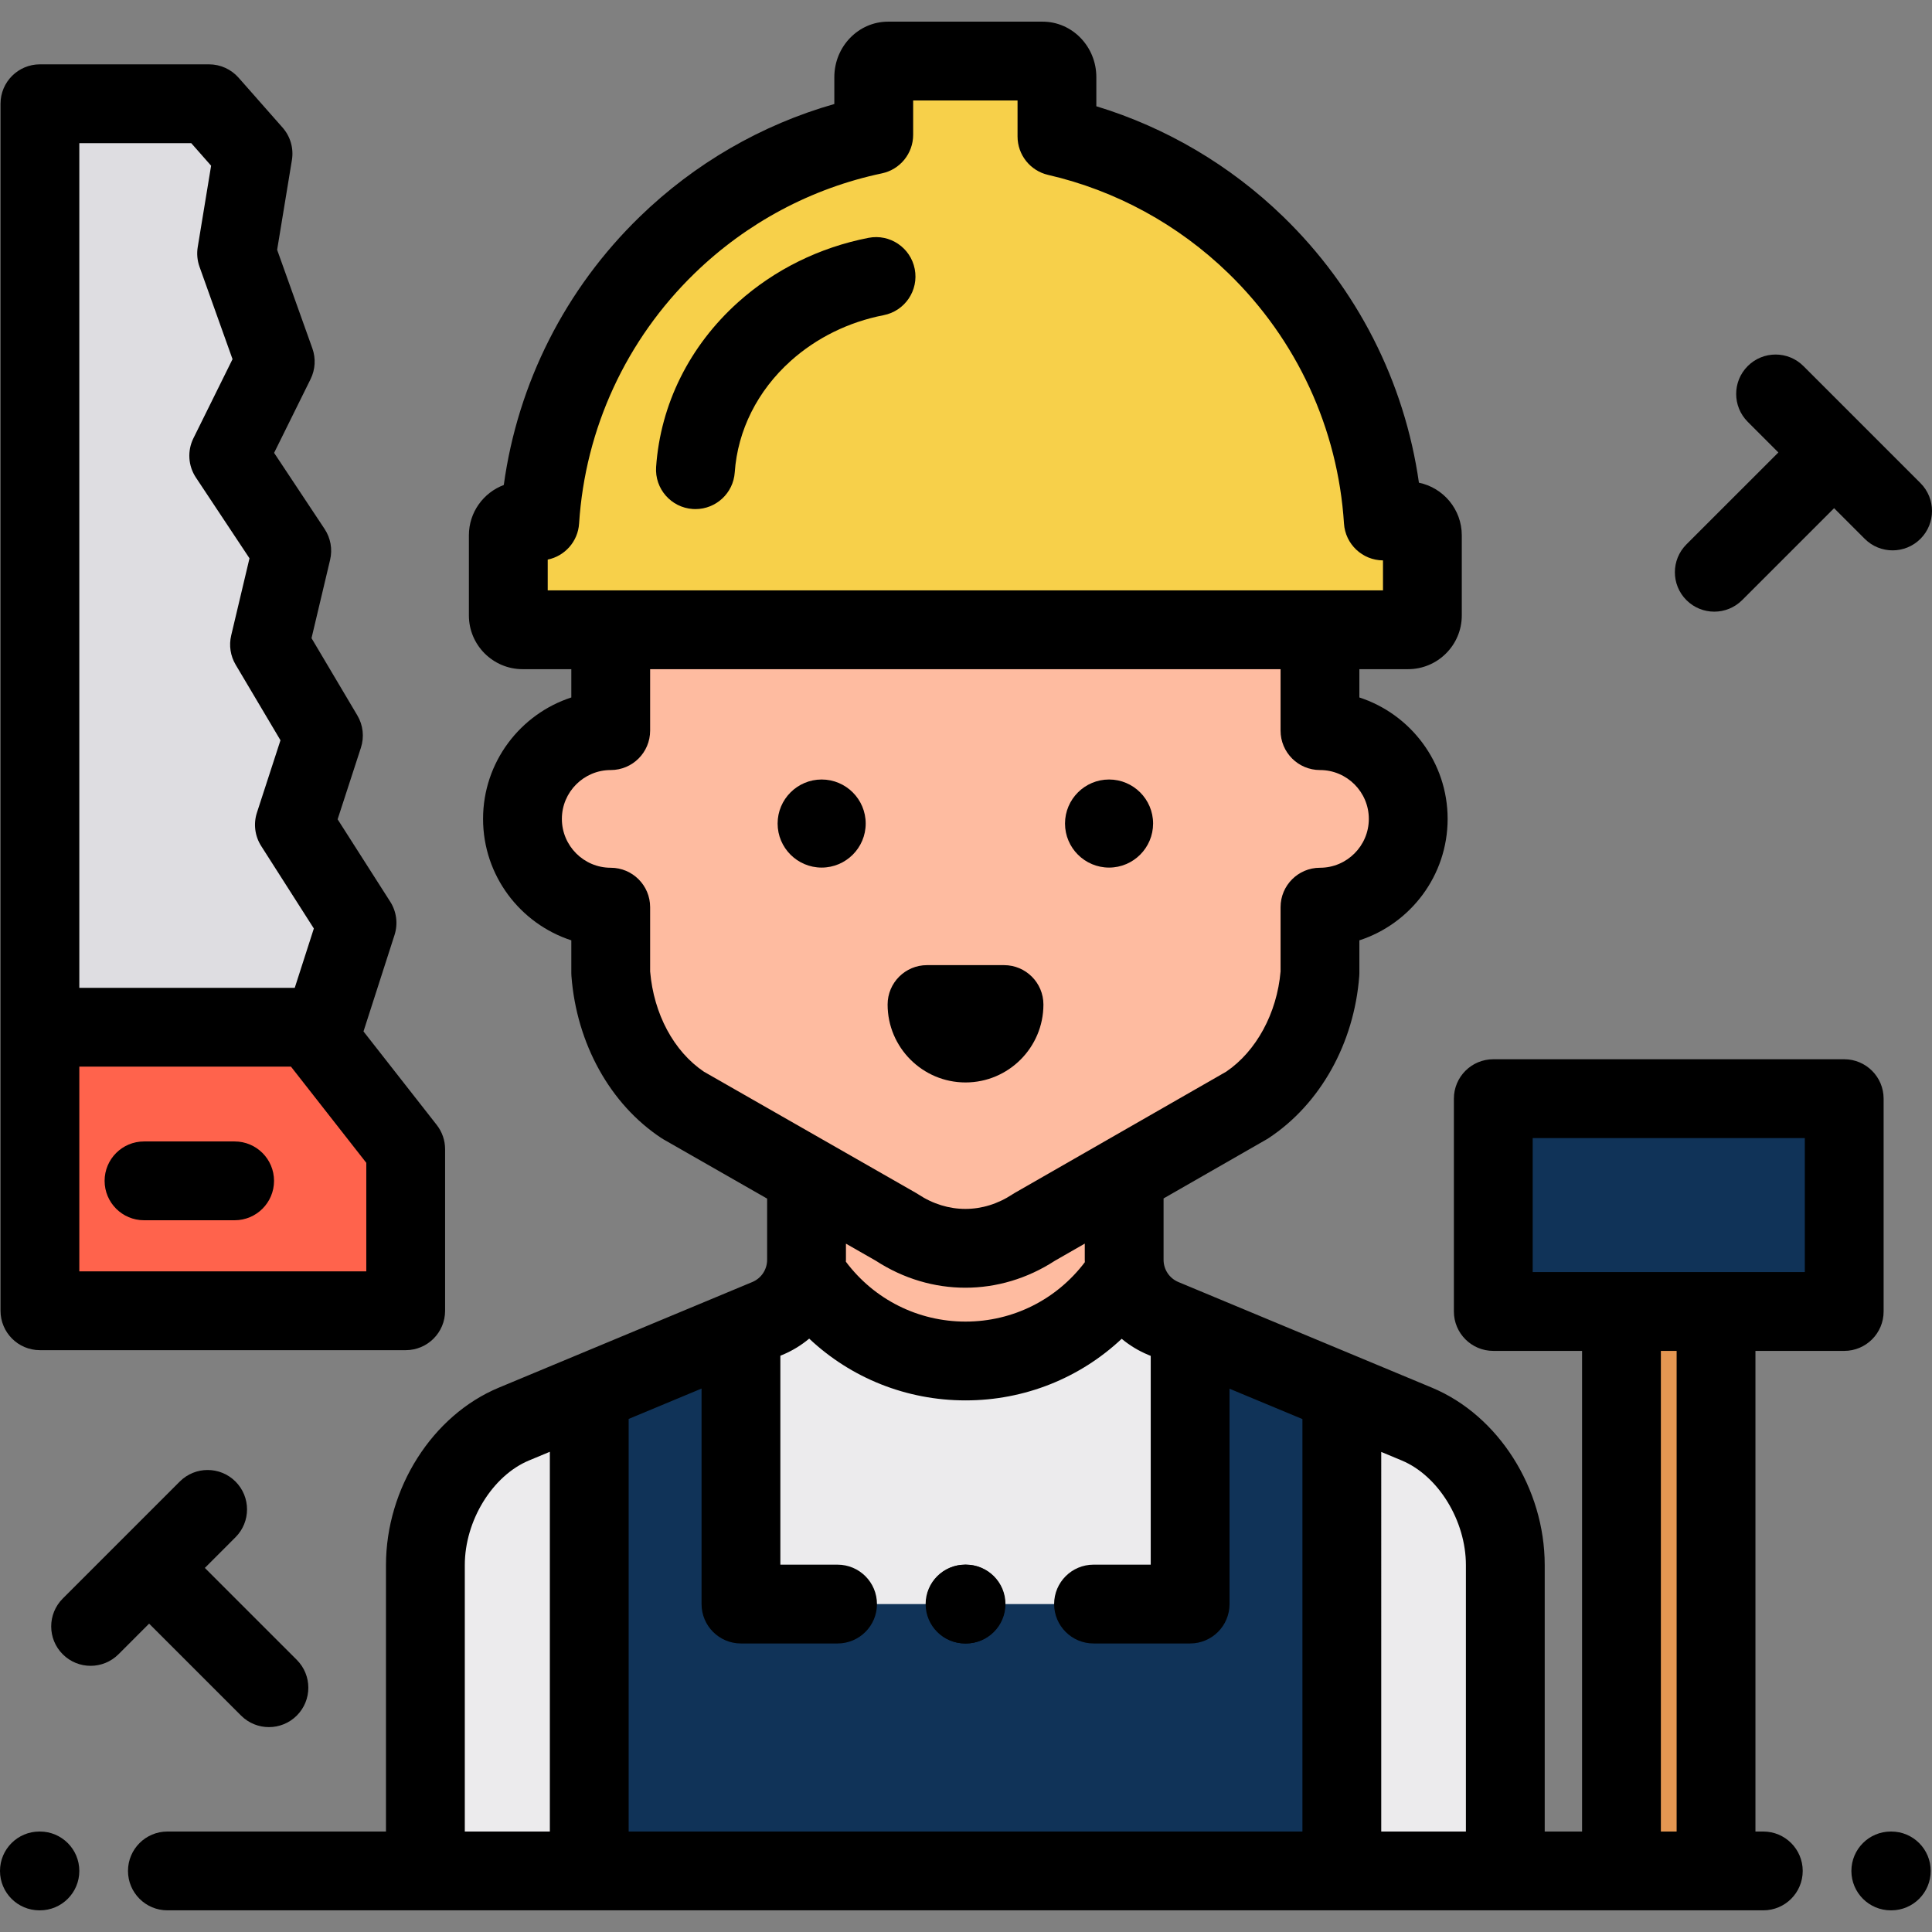 <svg version="1.1" id="Layer_1" xmlns="http://www.w3.org/2000/svg" xmlns:xlink="http://www.w3.org/1999/xlink" viewBox="0 0 512 512" xml:space="preserve" width="44px" height="44px" fill="#000000"><rect x="0" y="0" width="512" height="512" fill="#808080" stroke="none"/><g id="SVGRepo_bgCarrier" stroke-width="0"></g><g id="SVGRepo_tracerCarrier" stroke-linecap="round" stroke-linejoin="round"></g><g id="SVGRepo_iconCarrier"> <polygon style="fill:#FF634C;" points="107.514,304.555 82.195,272.228 10.579,272.228 10.579,347.367 107.514,347.367 "></polygon> <polyline style="fill:#DEDDE1;" points="94.616,244.579 85.718,272.228 10.579,272.228 10.579,27.494 55.394,27.494 67.055,40.721 62.703,67.174 72.947,95.839 60.615,120.776 77.322,145.958 71.423,170.818 85.718,194.914 78.018,218.583 94.616,244.579 "></polyline> <rect x="429.709" y="347.561" style="fill:#E59752;" width="25.061" height="148.255"></rect> <rect x="395.741" y="291.154" style="fill:#103358;" width="92.996" height="56.408"></rect> <g> <path style="fill:#FEBBA0;" d="M349.807,193.626v-30.426c0-51.801-41.994-93.794-93.794-93.794 c-51.802,0-93.794,41.993-93.794,93.794h-0.368v30.426c-12.918,0-23.39,10.472-23.39,23.39c0,12.918,10.472,23.39,23.39,23.39 v17.462c1.126,14.726,8.307,27.837,19.181,35.018l56.542,32.324c11.354,7.498,25.159,7.498,36.513,0l56.373-32.324 c10.873-7.181,18.222-20.292,19.349-35.018v-17.462c12.918,0,23.39-10.472,23.39-23.39 C373.197,204.099,362.724,193.626,349.807,193.626z"></path> <path style="fill:#FEBBA0;" d="M213.742,313.514v20.341c0,6.796-4.086,12.925-10.36,15.54l-67.203,28.001 c-14.198,5.916-23.445,21.995-23.445,37.376v81.046h286.189v-81.046c0-15.38-9.248-31.461-23.445-37.376l-67.203-28.001 c-6.274-2.614-10.359-8.744-10.359-15.54v-20.341H213.742z"></path> </g> <path style="fill:#ECEBED;" d="M375.477,377.396l-67.203-28.001c-5.197-2.165-8.884-6.746-9.999-12.117 c-8.879,14.056-24.542,23.399-42.396,23.399c-17.906,0-33.61-9.398-42.474-23.522c-1.084,5.424-4.787,10.058-10.023,12.24 l-67.203,28.001c-14.198,5.916-23.445,21.995-23.445,37.376v81.046h286.189v-81.046C398.923,399.391,389.674,383.31,375.477,377.396 z"></path> <polygon style="fill:#103358;" points="315.399,352.364 315.399,425.096 196.361,425.096 196.361,352.321 156.159,369.072 156.159,495.818 355.601,495.818 355.601,369.113 "></polygon> <path style="fill:#F7D04A;" d="M373.156,138.069h-6.567c-1.774-27.788-13.682-53.647-33.782-73.148 c-14.833-14.392-33.001-24.212-52.704-28.747V20.448c0-2.356-1.698-4.266-3.793-4.266h-40.963c-2.095,0-3.793,1.91-3.793,4.266 v15.279c-20.482,4.315-39.388,14.31-54.728,29.193c-20.099,19.503-32.008,45.361-33.782,73.148h-4.544 c-2.096,0-3.793,1.698-3.793,3.793v21.24c0,2.096,1.698,3.793,3.793,3.793h234.654c2.095,0,3.793-1.698,3.793-3.793v-21.24 C376.949,139.767,375.251,138.069,373.156,138.069z"></path> <path d="M256.017,435.538h-0.137c-5.766,0-10.442-4.675-10.442-10.442s4.676-10.442,10.442-10.442h0.137 c5.766,0,10.442,4.675,10.442,10.442S261.783,435.538,256.017,435.538z"></path> <path d="M255.88,435.538h-0.137c-5.766,0-10.442-4.675-10.442-10.442s4.676-10.442,10.442-10.442h0.137 c5.766,0,10.442,4.675,10.442,10.442S261.646,435.538,255.88,435.538z"></path> <path d="M10.579,506.26h-0.137C4.676,506.26,0,501.585,0,495.818s4.676-10.442,10.442-10.442h0.137 c5.766,0,10.442,4.675,10.442,10.442S16.345,506.26,10.579,506.26z"></path> <path d="M501.216,506.259h-0.137c-5.766,0-10.442-4.675-10.442-10.442s4.676-10.442,10.442-10.442h0.137 c5.766,0,10.442,4.675,10.442,10.442S506.982,506.259,501.216,506.259z"></path> <path d="M293.911,229.918c-6.435,0-11.672-5.236-11.672-11.671c0-6.436,5.237-11.672,11.672-11.672 c6.435,0,11.671,5.236,11.671,11.672C305.581,224.682,300.346,229.918,293.911,229.918z"></path> <path d="M217.747,229.918c-6.435,0-11.671-5.236-11.671-11.671c0-6.436,5.236-11.672,11.671-11.672s11.672,5.236,11.672,11.672 C229.419,224.682,224.182,229.918,217.747,229.918z"></path> <path d="M255.873,286.86c-11.384,0-20.646-9.262-20.646-20.646c0-5.767,4.676-10.442,10.442-10.442h20.408 c5.766,0,10.442,4.675,10.442,10.442C276.517,277.599,267.256,286.86,255.873,286.86z"></path> <path d="M78.652,439.878l-24.366-24.365l8.122-8.123c4.078-4.078,4.078-10.689,0-14.767c-4.079-4.078-10.688-4.078-14.768,0 l-31.011,31.012c-4.078,4.078-4.078,10.689,0,14.767c2.039,2.039,4.711,3.058,7.384,3.058s5.344-1.02,7.384-3.058l8.121-8.122 l24.366,24.365c2.039,2.039,4.711,3.058,7.384,3.058s5.344-1.02,7.384-3.058C82.731,450.567,82.731,443.955,78.652,439.878z"></path> <path d="M508.942,128.027l-31.011-31.012c-4.077-4.078-10.686-4.078-14.768,0c-4.078,4.078-4.078,10.689,0,14.767l8.122,8.123 l-24.366,24.365c-4.078,4.078-4.078,10.689,0,14.767c2.039,2.039,4.711,3.058,7.384,3.058c2.672,0,5.344-1.02,7.384-3.058 l24.366-24.365l8.121,8.122c2.039,2.039,4.711,3.058,7.384,3.058c2.672,0,5.344-1.02,7.384-3.058 C513.02,138.716,513.02,132.104,508.942,128.027z"></path> <path d="M488.736,280.713h-92.999c-5.766,0-10.442,4.675-10.442,10.442v56.404c0,5.767,4.676,10.442,10.442,10.442h23.528v127.375 h-9.899v-70.604c0-20.355-12.284-39.687-29.87-47.015l-67.203-28c-2.389-0.995-3.934-3.311-3.934-5.901v-16.259l27.295-15.65 c0.19-0.11,0.377-0.224,0.56-0.346c13.667-9.025,22.64-25.075,24.005-42.935c0.021-0.264,0.03-0.53,0.03-0.796v-8.669 c13.56-4.411,23.389-17.171,23.389-32.183c0-15.012-9.83-27.774-23.39-32.184v-7.496h12.907c7.849,0,14.235-6.385,14.235-14.235 v-21.24c0-6.864-4.884-12.609-11.358-13.943c-3.81-26.743-16.373-51.493-35.954-70.493c-14.032-13.615-31.022-23.632-49.535-29.267 v-7.711c0-8.11-6.385-14.708-14.236-14.708h-40.963c-7.85,0-14.236,6.598-14.236,14.708v7.114 c-19.303,5.507-36.99,15.729-51.556,29.864c-19.731,19.144-32.335,44.123-36.041,71.102c-5.397,2.025-9.248,7.237-9.248,13.334 v21.24c0,7.849,6.385,14.235,14.235,14.235h12.909v7.496c-13.56,4.411-23.389,17.171-23.389,32.183 c0,15.012,9.829,27.773,23.389,32.183v8.669c0,0.265,0.01,0.531,0.03,0.796c1.371,17.933,10.282,33.983,23.837,42.935 c0.187,0.124,0.377,0.241,0.572,0.352l27.451,15.693v16.21c0,2.589-1.544,4.905-3.934,5.901l-67.203,28.001 c-17.587,7.328-29.87,26.662-29.87,47.014v70.604H44.361c-5.766,0-10.442,4.675-10.442,10.442s4.676,10.442,10.442,10.442h422.937 c5.766,0,10.442-4.675,10.442-10.442s-4.676-10.442-10.442-10.442h-2.088V358.001h23.527c5.766,0,10.442-4.675,10.442-10.442 v-56.404C499.178,285.388,494.502,280.713,488.736,280.713z M145.151,148.298c4.525-0.927,8.01-4.786,8.315-9.564 c1.607-25.158,12.485-48.711,30.634-66.32c13.795-13.385,30.948-22.538,49.607-26.469c4.832-1.018,8.289-5.281,8.289-10.217v-9.103 h27.665v9.549c0,4.865,3.359,9.085,8.1,10.176c17.935,4.128,34.455,13.141,47.775,26.065c18.147,17.608,29.026,41.161,30.633,66.32 c0.349,5.47,4.866,9.734,10.338,9.776v7.942H145.151V148.298z M186.529,284.002c-7.979-5.403-13.276-15.283-14.237-26.554v-17.042 c0-5.767-4.676-10.442-10.442-10.442c-7.139,0-12.947-5.809-12.947-12.947c0-7.138,5.809-12.947,12.947-12.947 c5.766,0,10.442-4.675,10.442-10.442v-16.291h167.072v16.291c0,5.767,4.676,10.442,10.442,10.442 c7.139,0,12.947,5.809,12.947,12.947c0,7.138-5.808,12.947-12.947,12.947c-5.766,0-10.442,4.675-10.442,10.442v17.04 c-0.948,11.042-6.439,21.162-14.411,26.559l-56.062,32.147c-0.19,0.11-0.377,0.224-0.56,0.346c-7.829,5.17-17.174,5.17-25.003,0 c-0.187-0.123-0.377-0.241-0.572-0.352L186.529,284.002z M287.497,334.489c-7.49,9.91-19.068,15.746-31.617,15.746 c-12.611,0-24.229-5.882-31.715-15.871c0.003-0.17,0.019-0.337,0.019-0.509v-4.272l7.935,4.536c7.33,4.76,15.52,7.14,23.712,7.14 c8.194,0,16.387-2.382,23.718-7.144l7.927-4.545v4.285C287.474,334.068,287.493,334.277,287.497,334.489z M145.717,485.376h-22.54 v-70.604c0-11.769,7.317-23.694,17.019-27.737l5.521-2.3V485.376z M345.159,485.376H166.601V376.032l19.318-8.049v57.112 c0,5.767,4.676,10.442,10.442,10.442h25.602c5.766,0,10.442-4.675,10.442-10.442s-4.676-10.442-10.442-10.442h-15.16v-55.372 l0.596-0.249c2.602-1.085,4.966-2.541,7.048-4.284c11.077,10.432,25.755,16.37,41.432,16.37c15.643,0,30.306-5.923,41.381-16.324 c2.071,1.725,4.418,3.164,6.999,4.239l0.698,0.29v55.329h-15.16c-5.766,0-10.442,4.675-10.442,10.442s4.676,10.442,10.442,10.442 h25.602c5.766,0,10.442-4.675,10.442-10.442v-57.07l19.318,8.049v109.3H345.159z M388.481,485.376h-22.438V384.776l5.419,2.259 c9.702,4.042,17.018,15.967,17.018,27.737V485.376z M444.325,485.376h-4.177V358.001h4.177V485.376z M478.294,337.117h-72.116 v-35.521h72.116V337.117z"></path> <path d="M115.735,298.116L96.33,273.34l8.226-25.562c0.953-2.962,0.536-6.195-1.139-8.818l-13.944-21.838l6.174-18.976 c0.929-2.857,0.584-5.975-0.949-8.558L82.556,169.12l4.924-20.753c0.668-2.812,0.14-5.775-1.458-8.183l-13.382-20.17l9.667-19.546 c1.255-2.538,1.425-5.477,0.473-8.143l-9.335-26.122l3.914-23.788c0.509-3.093-0.399-6.251-2.471-8.601L63.226,20.589 c-1.982-2.248-4.836-3.537-7.833-3.537H10.579c-5.766,0-10.442,4.675-10.442,10.442v319.873c0,5.767,4.676,10.442,10.442,10.442 h96.935c5.766,0,10.442-4.675,10.442-10.442v-42.812C117.956,302.221,117.174,299.954,115.735,298.116z M21.021,37.936h29.658 l5.268,5.976L52.4,65.479c-0.287,1.748-0.125,3.541,0.47,5.21l8.754,24.494l-10.369,20.965c-1.65,3.337-1.399,7.3,0.659,10.402 l14.203,21.406l-4.852,20.452c-0.625,2.635-0.203,5.409,1.179,7.739l11.885,20.033l-6.239,19.175 c-0.966,2.971-0.551,6.217,1.129,8.85l13.954,21.855l-5.062,15.729H21.021V37.936z M97.072,336.925H21.021V282.67H77.11 l19.962,25.488V336.925z"></path> <path d="M62.181,323.379H38.164c-5.766,0-10.442-4.675-10.442-10.442s4.676-10.442,10.442-10.442h24.017 c5.766,0,10.442,4.675,10.442,10.442S67.947,323.379,62.181,323.379z"></path> <path d="M184.306,134.914c-0.241,0-0.485-0.008-0.729-0.025c-5.754-0.397-10.095-5.383-9.699-11.136 c1.148-16.607,8.857-32.106,21.712-43.642c9.633-8.644,21.588-14.551,34.576-17.081c5.654-1.107,11.142,2.592,12.246,8.252 c1.104,5.661-2.592,11.144-8.252,12.246c-9.284,1.809-17.797,6.002-24.619,12.125c-8.791,7.89-14.057,18.38-14.827,29.538 C194.333,130.7,189.747,134.914,184.306,134.914z"></path> </g></svg>